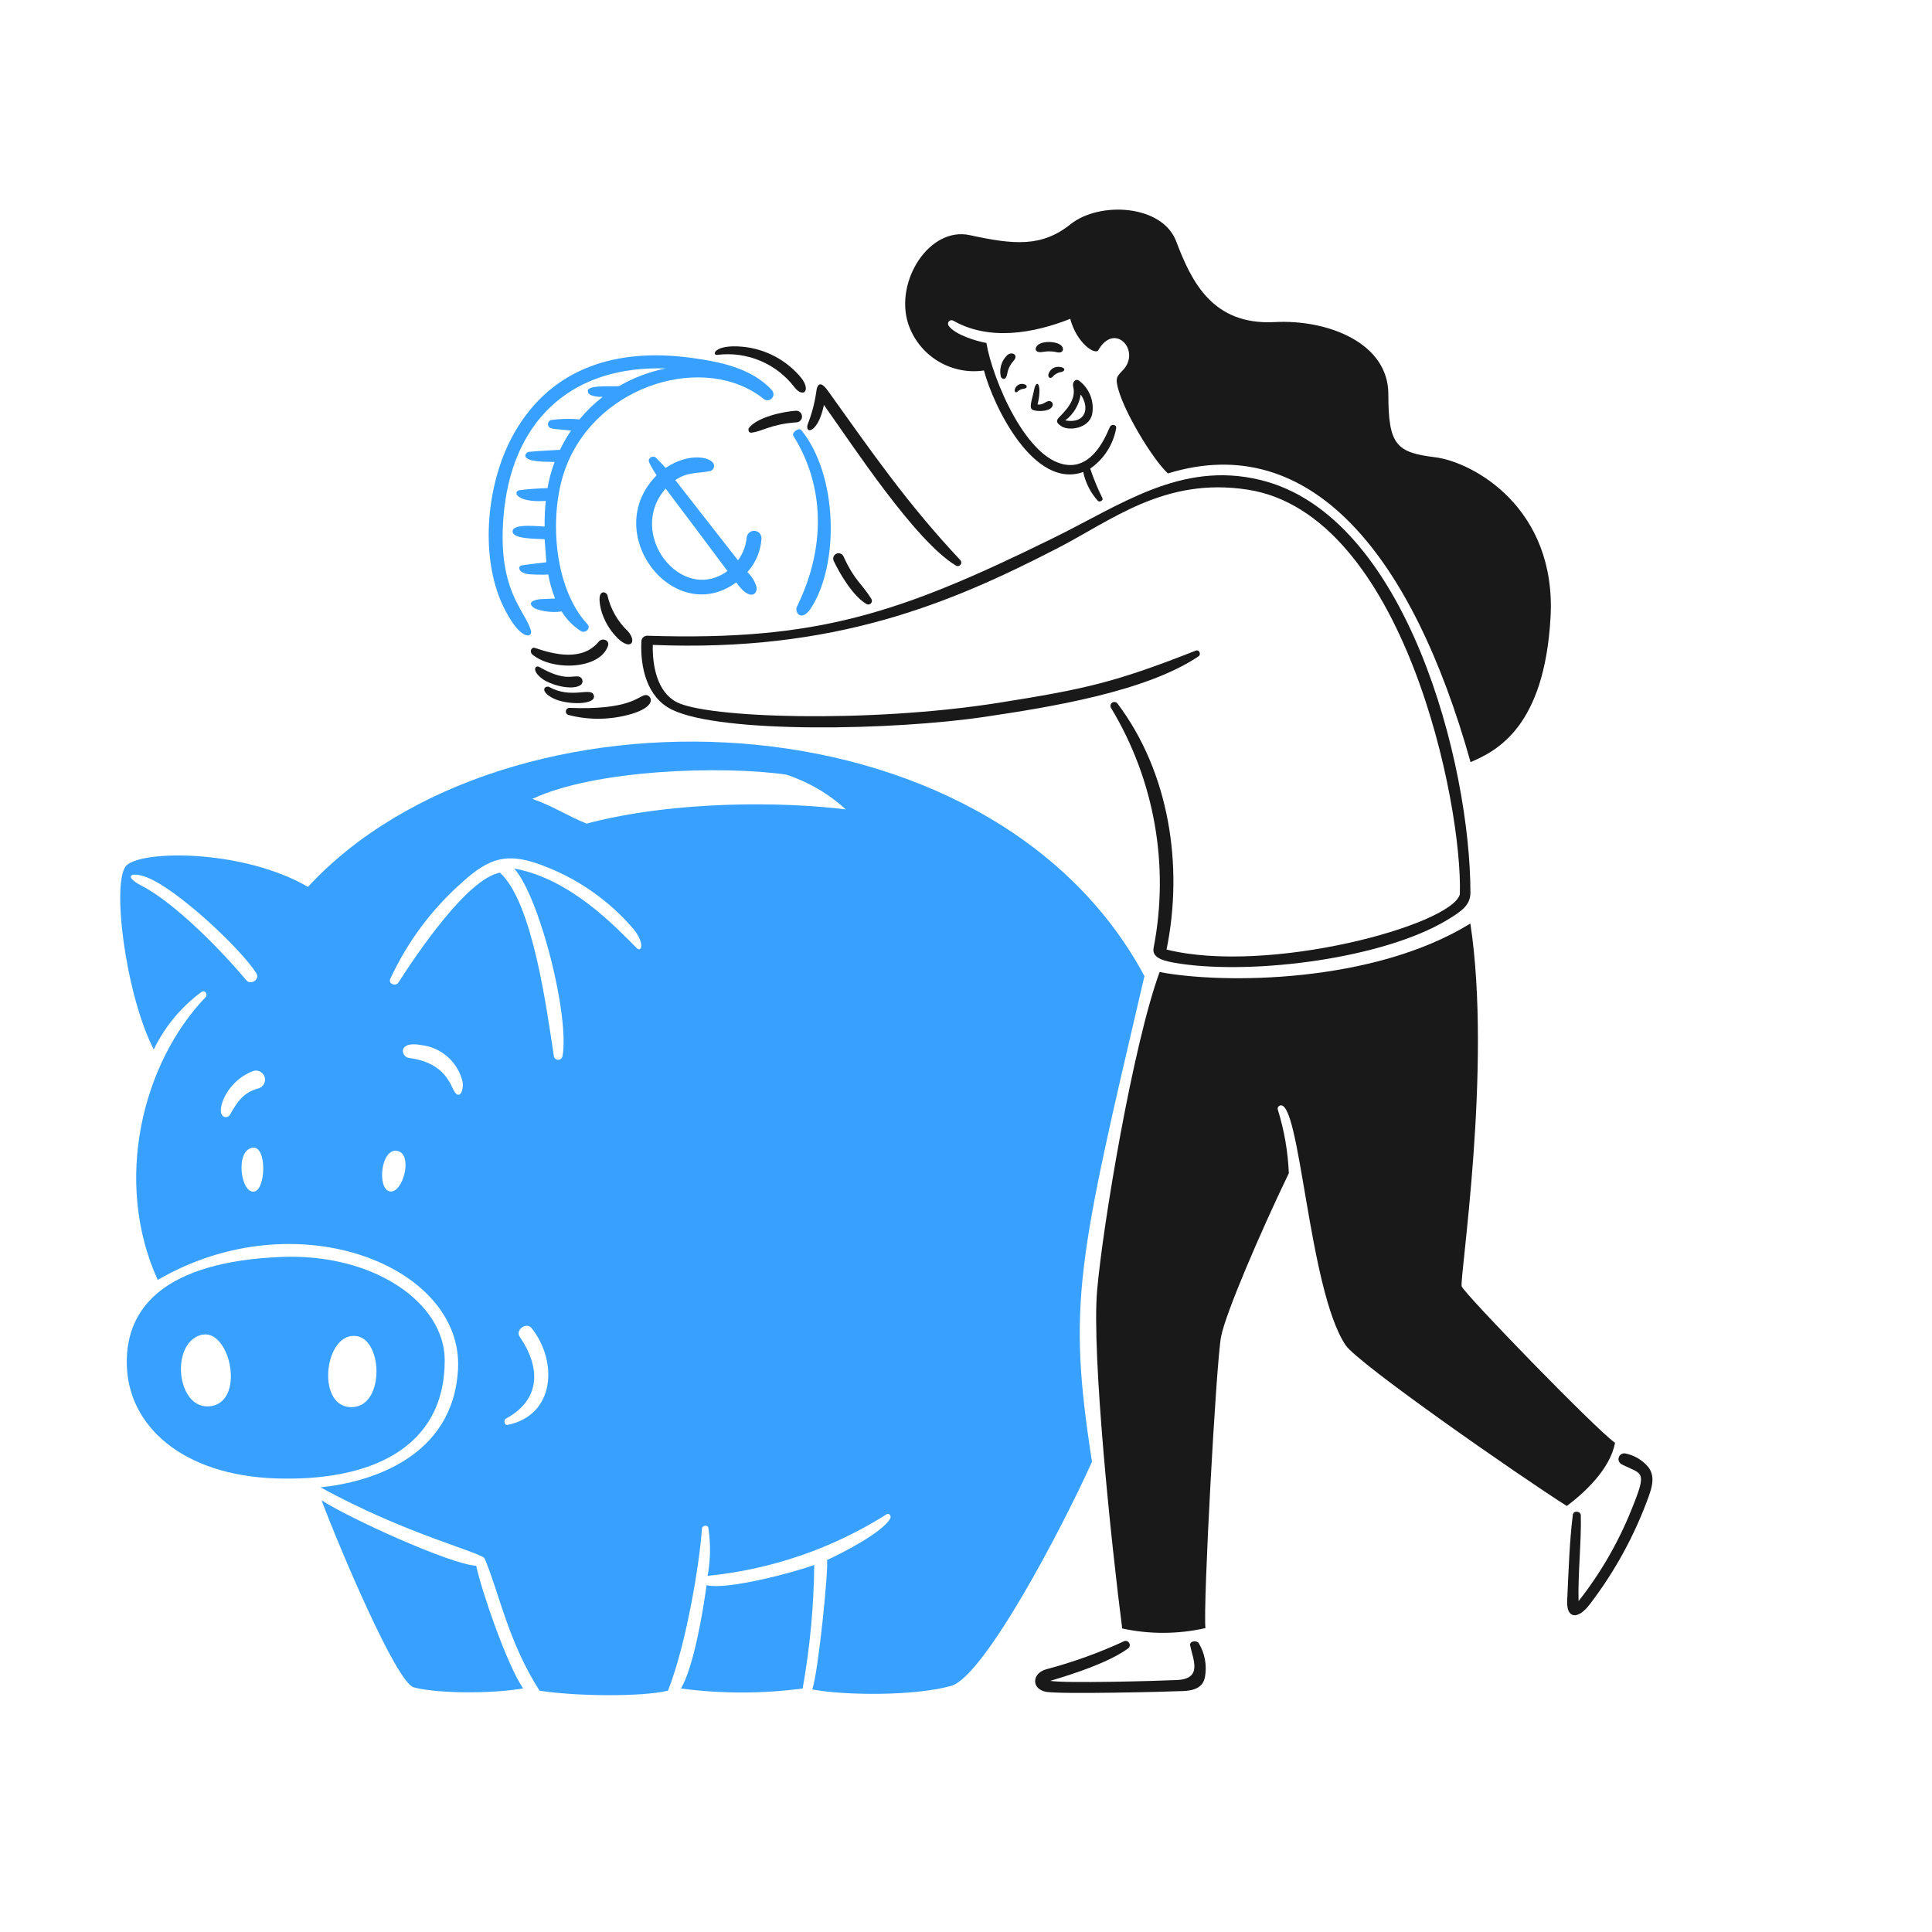 <svg xmlns="http://www.w3.org/2000/svg" fill="none" viewBox="0 0 276 276" height="276" width="276">
<path fill="#38A1FF" d="M75.856 90.145C75.177 87.276 70.757 84.391 72.031 72.762C73.505 59.524 82.149 52.205 95.078 52.639C92.749 53.113 90.512 53.96 88.454 55.147C87.941 55.293 84.118 54.908 83.98 55.786C83.842 56.664 85.59 56.701 86.093 56.701C84.874 57.645 83.764 58.722 82.785 59.913C81.435 59.788 80.075 59.818 78.733 60.004C78.655 60.025 78.582 60.062 78.519 60.112C78.456 60.162 78.403 60.224 78.364 60.294C78.324 60.364 78.299 60.442 78.289 60.522C78.28 60.602 78.286 60.683 78.308 60.76C78.478 61.363 79.073 61.225 81.577 61.514C80.984 62.388 80.457 63.304 80.001 64.257C78.518 64.348 77.036 64.413 75.562 64.549C75.178 64.549 73.909 65.831 77.657 65.95L79.231 65.995C78.774 67.207 78.434 68.46 78.216 69.737C76.885 69.763 75.557 69.858 74.237 70.021C73.156 70.222 73.787 71.85 77.969 71.558C77.846 72.773 77.791 73.995 77.804 75.217C77.026 75.217 73.294 74.732 73.231 75.876C73.167 77.02 76.387 76.937 77.804 77.028L78.052 80.322C76.88 80.468 75.7 80.587 74.538 80.77C73.935 80.863 73.987 81.804 75.454 82.025C76.409 82.102 77.368 82.12 78.326 82.078C78.534 83.248 78.858 84.394 79.291 85.501L77.123 85.601C77.123 85.601 74.791 85.838 76.418 86.937C77.636 87.387 78.947 87.529 80.234 87.35C80.925 88.479 81.863 89.437 82.978 90.151C83.609 90.544 84.494 89.757 83.893 89.143C78.999 83.837 78.349 73.179 80.874 66.657C85.449 54.763 100.901 50.362 109.153 57.032C109.322 57.148 109.528 57.199 109.731 57.176C109.935 57.154 110.125 57.059 110.265 56.909C110.405 56.76 110.487 56.565 110.496 56.36C110.505 56.155 110.441 55.953 110.315 55.791C107.369 52.515 102.657 51.647 98.632 51.105C88.394 49.742 78.935 52.295 73.491 61.809C69.575 68.625 68.413 79.192 71.837 86.511C74.292 91.627 76.089 91.133 75.856 90.145Z"></path>
<path fill="#38A1FF" d="M113.851 86.66C113.45 87.474 114.509 88.966 115.872 86.851C119.953 80.503 119.669 67.823 114.463 61.436C114.126 61.022 113.055 61.812 113.329 62.25C117.813 69.387 118.01 78.207 113.851 86.66Z"></path>
<path fill="#38A1FF" d="M106.669 76.806C106.555 77.978 106.126 79.097 105.428 80.045C102.433 76.227 99.447 72.406 96.469 68.581C98.235 67.419 99.397 67.667 101.373 67.318C101.475 67.299 101.571 67.26 101.658 67.203C101.744 67.146 101.818 67.073 101.876 66.987C101.934 66.902 101.974 66.805 101.995 66.704C102.015 66.603 102.016 66.499 101.996 66.397C101.799 65.368 98.632 64.486 95.088 66.843C94.658 66.349 94.173 65.878 93.743 65.424C93.313 64.971 92.443 65.424 92.745 66.075C93.052 66.711 93.407 67.322 93.806 67.904C85.645 76.138 96.268 89.724 105.179 83.203C107.009 85.822 108.198 85.032 108.088 83.907C107.859 83.073 107.403 82.319 106.77 81.729C107.956 80.418 108.665 78.745 108.783 76.981C108.806 76.701 108.717 76.423 108.535 76.208C108.353 75.993 108.094 75.86 107.813 75.837C107.533 75.813 107.255 75.902 107.04 76.084C106.825 76.266 106.692 76.526 106.669 76.806ZM103.923 81.572C97.335 86.403 89.368 76.175 95.129 69.762C94.983 69.762 94.817 69.356 103.923 81.572Z"></path>
<path fill="#38A1FF" d="M163.492 139.44C141.302 98.091 72.004 96.437 43.995 126.695C34.846 121.379 20.538 121.406 18.104 123.602C15.871 125.624 17.857 141.9 21.963 149.927C23.538 146.665 25.887 143.838 28.806 141.693C29.274 141.382 29.721 142.058 29.392 142.425C20.335 151.857 16.136 168.75 22.531 182.843C42.407 171.295 66.185 180.86 65.434 195.557C64.785 208.228 52.819 211.768 45.792 212.474C58.052 219.216 68.865 221.787 69.241 222.656C71.326 227.578 72.571 234.475 77.073 241.521C82.131 242.334 91.71 242.435 95.434 241.521C98.113 234.658 99.944 223.223 100.283 218.366C100.283 217.945 101.11 217.744 101.197 218.284C101.54 220.553 101.503 222.862 101.088 225.118C110.199 224.22 118.972 221.199 126.705 216.297C127.024 216.114 127.354 216.591 127.188 216.901C126.146 218.887 120.264 221.905 118.132 222.866C118.433 223.671 116.891 239.032 116.037 241.346C120.418 242.188 130.409 242.353 135.872 240.843C140.583 239.535 151.789 218.218 155.995 208.823C152.503 186.198 153.884 180.479 163.492 139.44ZM20.221 126.529C17.549 125.151 18.73 124.471 20.953 125.322C25.299 126.987 34.402 135.521 36.625 139.045C37.177 139.897 35.82 140.793 35.189 140.042C31.728 135.879 25.021 129.005 20.221 126.529ZM36.268 170.233C34.357 170.434 33.579 164.307 36.085 163.957C38.172 163.655 37.998 170.051 36.268 170.233ZM36.89 155.494C34.66 156.099 33.816 157.561 32.847 159.263C32.453 159.94 30.806 159.739 31.932 157.022C32.741 155.203 34.228 153.772 36.077 153.034C36.241 152.967 36.418 152.935 36.596 152.939C36.773 152.944 36.948 152.984 37.109 153.059C37.27 153.134 37.415 153.24 37.533 153.373C37.651 153.506 37.741 153.661 37.797 153.83C37.852 153.998 37.873 154.177 37.857 154.354C37.841 154.531 37.789 154.702 37.704 154.858C37.619 155.014 37.503 155.151 37.363 155.261C37.223 155.37 37.062 155.449 36.89 155.494ZM55.664 170.196C53.833 169.809 54.411 163.966 56.752 164.414C59.094 164.862 57.548 170.596 55.664 170.196ZM64.74 155.614C64.05 154.149 62.909 151.706 58.39 151.13C57.338 151.002 56.679 148.649 60.22 149.301C61.616 149.471 62.925 150.064 63.974 151C65.022 151.936 65.759 153.171 66.085 154.539C66.286 155.924 65.546 157.316 64.74 155.614ZM72.534 203.553C72.049 203.653 71.867 202.849 72.315 202.638C77.355 199.894 77.199 195.237 74.244 190.974C73.567 189.987 75.209 188.806 75.946 189.733C79.716 194.487 79.32 202.158 72.534 203.553ZM90.941 135.422C88.184 132.686 81.637 125.541 73.459 124.077C77.118 128.167 81.418 145.266 80.35 150.939C80.312 151.071 80.233 151.188 80.123 151.27C80.013 151.353 79.879 151.398 79.742 151.398C79.604 151.398 79.47 151.353 79.36 151.27C79.25 151.188 79.171 151.071 79.133 150.939C78.109 144.269 76.123 128.926 71.415 124.663C66.713 125.578 59.521 136.31 56.915 140.363C56.539 140.957 55.45 140.546 55.743 139.86C58.151 134.633 61.616 129.962 65.919 126.142C70.001 122.4 72.626 121.64 78.124 123.873C82.872 125.76 87.094 128.767 90.43 132.638C92.158 134.7 91.684 136.157 90.941 135.422ZM83.796 117.656C81.052 116.553 78.819 115.056 76.047 114.133C84.949 109.915 103.265 109.339 112.34 110.665C115.491 111.7 118.385 113.393 120.83 115.634C112.157 114.535 96.523 114.307 83.796 117.656Z"></path>
<path fill="#38A1FF" d="M116.321 223.552C113.658 224.586 103.714 227.212 100.941 226.447C100.429 230.226 99.112 238.084 97.281 241.214C103.05 241.977 108.895 241.977 114.664 241.214C115.705 235.383 116.259 229.475 116.321 223.552Z"></path>
<path fill="#38A1FF" d="M63.532 194.331C63.532 186.097 53.377 179.032 40.212 179.564C23.46 180.253 18.053 186.821 18.108 194.68C18.172 203.717 26.086 210.744 39.379 211.201C52.673 211.659 63.532 207.039 63.532 194.331ZM30.221 200.863C25.3 201.728 24.182 192.016 28.676 190.717C32.783 189.529 35.134 199.999 30.221 200.863ZM50.01 201.019C45.07 200.754 46.406 190.094 51.007 190.881C54.786 191.532 54.942 201.283 50.01 201.019Z"></path>
<path fill="#38A1FF" d="M45.939 214.33C48.558 221.292 56.635 240.358 59.095 241.044C62.059 241.871 69.68 242.05 74.73 241.209C72.434 237.824 68.857 227.486 68.025 223.68C64.256 223.47 49.647 216.764 45.939 214.33Z"></path>
<path fill="#191919" d="M78.919 99.705C80.906 100.783 85.498 100.748 84.784 99.22C84.291 98.168 81.6 99.87 78.472 98.15C77.941 97.866 76.944 98.633 78.919 99.705Z"></path>
<path fill="#191919" d="M82.983 97.839C83.074 97.759 83.143 97.657 83.182 97.543C83.221 97.429 83.229 97.306 83.206 97.188C83.183 97.069 83.129 96.959 83.05 96.868C82.971 96.777 82.869 96.708 82.754 96.668C81.839 96.422 80.733 97.409 77.054 95.29C76.441 94.933 75.829 95.876 77.685 97.121C79.068 97.977 81.848 98.653 82.983 97.839Z"></path>
<path fill="#191919" d="M107.016 61.106C106.814 61.361 106.943 61.857 107.336 61.812C108.973 61.619 110.081 60.603 113.741 60.338C113.962 60.338 114.173 60.251 114.329 60.094C114.486 59.938 114.573 59.727 114.573 59.506C114.573 59.285 114.486 59.073 114.329 58.917C114.173 58.761 113.962 58.673 113.741 58.673C111.792 58.802 108.215 59.6 107.016 61.106Z"></path>
<path fill="#191919" d="M102.451 50.696C104.545 50.432 106.671 50.724 108.616 51.543C110.561 52.362 112.255 53.679 113.529 55.361C114.792 56.916 115.873 55.764 114.445 53.961C112.357 51.437 109.353 49.845 106.092 49.534C102.003 49.149 101.665 50.788 102.451 50.696Z"></path>
<path fill="#191919" d="M81.143 102.121C84.243 102.94 87.512 102.857 90.567 101.883C94.062 100.711 92.937 99.194 92.186 99.294C91.198 99.421 89.981 101.48 81.309 101.123C81.193 101.134 81.085 101.182 81 101.261C80.915 101.339 80.859 101.444 80.84 101.558C80.821 101.672 80.84 101.79 80.895 101.892C80.95 101.994 81.037 102.074 81.143 102.121Z"></path>
<path fill="#191919" d="M88.188 91.124C90.016 92.955 91.052 91.782 89.734 90.209C88.251 88.814 87.218 87.008 86.769 85.022C86.623 84.509 85.104 83.941 85.855 87.08C86.266 88.609 87.07 90.003 88.188 91.124Z"></path>
<path fill="#191919" d="M86.852 92.277C87.136 91.451 86.038 91.06 85.544 91.654C83.183 94.527 79.141 93.485 76.448 92.57C75.889 92.368 75.621 93.1 76.034 93.485C78.884 95.89 85.689 95.661 86.852 92.277Z"></path>
<path fill="#191919" d="M117.702 57.849C121.846 63.668 130.739 77.309 136.576 80.805C136.681 80.864 136.803 80.884 136.921 80.861C137.038 80.838 137.144 80.774 137.219 80.68C137.294 80.587 137.333 80.469 137.329 80.349C137.325 80.229 137.279 80.114 137.198 80.026C129.668 72.003 124.728 64.848 118.37 55.965C117.455 54.638 116.787 54.449 116.605 56.011C116.381 57.577 115.975 59.112 115.396 60.585C114.903 62.076 116.86 61.958 117.702 57.849Z"></path>
<path fill="#191919" d="M119.084 80.091C119.999 82.04 121.875 85.159 123.731 86.257C123.83 86.33 123.952 86.365 124.075 86.357C124.198 86.349 124.314 86.297 124.402 86.212C124.491 86.127 124.547 86.013 124.559 85.89C124.572 85.768 124.542 85.645 124.473 85.543C123.11 83.347 122.112 83 120.52 79.532C120.484 79.437 120.429 79.35 120.36 79.276C120.29 79.202 120.206 79.142 120.113 79.1C120.02 79.059 119.92 79.036 119.818 79.034C119.716 79.031 119.615 79.049 119.52 79.086C119.425 79.123 119.338 79.178 119.265 79.249C119.191 79.319 119.133 79.404 119.092 79.497C119.051 79.591 119.03 79.691 119.028 79.793C119.027 79.895 119.046 79.996 119.084 80.091Z"></path>
<path fill="#191919" d="M95.974 101.37C103.003 104.831 127.711 104.344 140.749 102.395C149.815 101.04 163.675 98.855 171.223 93.759C171.625 93.475 171.323 92.761 170.838 92.944C159.201 97.519 155.021 98.434 142.66 100.401C124.054 103.338 100.878 102.587 96.605 100.273C93.861 98.809 93.184 95.049 93.257 92.13C119.231 93.191 135.762 86.192 150.894 78.408C158.735 74.411 166.273 68.115 178.204 69.945C200.532 73.366 208.979 114.91 208.549 127.774C207.287 132.184 181.232 139.264 166.649 135.651C169.101 123.66 167.024 110.3 159.651 100.519C159.566 100.398 159.436 100.316 159.29 100.29C159.144 100.265 158.994 100.298 158.873 100.383C158.752 100.468 158.67 100.598 158.644 100.743C158.618 100.889 158.652 101.039 158.737 101.16C164.93 111.433 167.091 123.639 164.801 135.414C164.499 136.93 166.393 137.343 168.67 137.682C179.348 139.237 197.582 136.923 206.711 131.443C208.879 130.143 210.06 129.265 210.06 127.517C210.06 109.312 201.002 73.585 179.997 68.554C168.652 65.809 160.012 72.214 150.299 76.944C128.485 87.656 116.714 91.581 92.589 90.822C92.468 90.804 92.344 90.813 92.227 90.847C92.109 90.882 92.001 90.942 91.909 91.023C91.817 91.104 91.744 91.204 91.695 91.316C91.645 91.428 91.621 91.55 91.624 91.672C91.454 95.359 92.423 99.624 95.974 101.37Z"></path>
<path fill="#191919" d="M151.433 52.424C151.079 52.359 150.714 52.428 150.408 52.617C150.102 52.807 149.878 53.104 149.779 53.45C149.678 53.953 150.035 54.139 150.355 53.852C150.683 53.459 151.147 53.204 151.655 53.138C152.257 52.965 152.147 52.489 151.433 52.424Z"></path>
<path fill="#191919" d="M148.972 50.274C149.658 50.146 150.362 50.165 151.04 50.329C151.57 50.457 152.018 50.173 151.799 49.64C151.48 48.843 149.631 48.66 148.661 49.054C147.691 49.449 147.655 50.521 148.972 50.274Z"></path>
<path fill="#191919" d="M147.545 58.563C148.175 58.825 150.143 58.839 150.383 57.914C150.401 57.84 150.401 57.763 150.385 57.689C150.369 57.615 150.336 57.546 150.29 57.486C150.243 57.426 150.183 57.378 150.115 57.344C150.047 57.311 149.972 57.293 149.897 57.292C149.366 57.292 149.036 57.904 148.222 57.786C148.928 54.891 148.059 53.943 147.711 55.764C147.454 57.09 146.921 58.304 147.545 58.563Z"></path>
<path fill="#191919" d="M151.599 60.877C152.728 61.633 155.533 61.189 156.01 59.232C156.188 58.336 156.111 57.408 155.787 56.554C155.464 55.7 154.906 54.954 154.179 54.401C153.628 53.987 153.155 54.648 153.312 55.228C153.804 57.141 152.157 58.723 151.352 59.565C150.794 60.122 150.925 60.427 151.599 60.877ZM154.385 56.362C155.684 58.192 155.176 60.585 152.179 60.064C153.367 59.163 154.158 57.836 154.385 56.362Z"></path>
<path fill="#191919" d="M143.895 50.732C143.487 51.121 143.187 51.611 143.027 52.151C142.866 52.692 142.85 53.266 142.98 53.815C143.063 54.071 143.685 54.538 143.895 53.367C144.019 52.682 144.337 52.047 144.81 51.537C145.532 50.723 144.599 50.146 143.895 50.732Z"></path>
<path fill="#191919" d="M145.35 55.947C145.599 55.71 145.922 55.564 146.264 55.534C146.842 55.459 146.805 54.966 146.191 54.856C145.928 54.808 145.655 54.861 145.43 55.006C145.204 55.15 145.041 55.375 144.974 55.634C144.874 55.92 145.1 56.183 145.35 55.947Z"></path>
<path fill="#191919" d="M160.647 234.43C157.051 236.099 153.315 237.449 149.483 238.464C147.434 239.023 147.287 241.209 149.363 241.677C151.193 242.069 167.143 241.677 169.052 241.576C170.516 241.511 171.888 241.127 172.153 239.489C172.43 237.842 172.105 236.15 171.238 234.722C170.9 234.285 169.902 234.446 170.021 235.043C170.37 236.945 171.906 239.827 168.146 240.005C165.182 240.143 152.182 240.498 150.032 240.122C153.535 239.08 158.412 237.496 161.221 235.448C161.316 235.355 161.377 235.233 161.396 235.101C161.415 234.969 161.39 234.835 161.325 234.719C161.259 234.603 161.157 234.512 161.035 234.459C160.912 234.407 160.776 234.397 160.647 234.43Z"></path>
<path fill="#191919" d="M231.65 209.179C234.639 210.696 235.401 209.929 233.041 215.73C231.159 220.398 228.624 224.775 225.512 228.73C225.392 225.071 225.925 220.222 225.831 216.49C225.831 215.849 224.77 215.739 224.689 216.407C224.202 220.25 224.075 224.687 223.882 228.648C223.754 231.266 225.411 231.447 227.131 229.16C230.701 224.491 233.533 219.302 235.529 213.773C236.014 212.395 236.443 210.955 235.529 209.656C234.695 208.62 233.525 207.907 232.221 207.643C232.026 207.599 231.821 207.627 231.645 207.722C231.469 207.818 231.333 207.974 231.263 208.161C231.194 208.349 231.195 208.556 231.266 208.743C231.337 208.93 231.474 209.085 231.65 209.179Z"></path>
<path fill="#191919" d="M140.565 52.927C141.943 58.123 147.732 69.953 154.745 67.428C155.071 68.972 155.8 70.403 156.859 71.573C157.125 71.764 157.656 71.49 157.481 71.143C156.802 69.786 156.221 68.383 155.743 66.943C156.714 66.272 157.542 65.414 158.179 64.421C158.817 63.427 159.251 62.317 159.457 61.154C159.503 60.587 158.725 60.559 158.542 61.017C157.554 63.395 155.843 66.442 152.906 66.433C146.749 66.433 141.699 53.871 140.915 48.995C139.406 48.719 136.404 47.815 135.498 46.507C135.442 46.413 135.417 46.302 135.429 46.193C135.441 46.083 135.489 45.98 135.565 45.901C135.64 45.821 135.74 45.767 135.849 45.75C135.958 45.732 136.07 45.75 136.167 45.802C141.267 48.729 147.648 47.632 152.891 45.547C153.806 49.023 156.459 50.77 156.899 50.019C159.259 45.93 163.001 50.084 160.456 52.838C159.541 53.753 159.432 54.008 159.588 54.887C160.174 58.272 164.729 65.737 166.852 67.631C187.401 61.3 201.86 79.579 210.08 108.873C213.886 107.264 220.638 103.787 221.506 88.188C222.375 72.589 210.48 65.998 204.983 65.317C199.487 64.636 198.333 63.579 198.333 56.296C198.333 49.013 189.722 45.609 182.1 46.011C173.208 46.487 170.206 40.222 168.03 34.483C166.034 29.196 157.052 28.738 152.935 32.033C148.818 35.327 144.864 34.968 138.561 33.597C132.797 32.325 127.81 40.119 129.723 46.185C130.444 48.408 131.928 50.304 133.912 51.538C135.896 52.772 138.253 53.264 140.565 52.927Z"></path>
<path fill="#191919" d="M210.051 131.931C196.191 140.484 174.791 140.595 165.66 138.865C161.845 149.267 157.537 175.085 156.732 184.334C155.927 193.584 158.817 221.085 160.315 232.639C164.236 233.491 168.296 233.472 172.208 232.585C171.834 229.584 173.736 194.683 174.432 190.985C175.063 187.627 180.158 175.807 184.12 167.601C183.992 164.539 183.47 161.507 182.565 158.58C182.514 158.465 182.51 158.334 182.555 158.216C182.6 158.098 182.69 158.003 182.805 157.951C185.731 156.649 186.897 184.232 192.235 192.174C194.01 194.809 217.074 210.857 223.825 215.138C226.177 213.4 230.019 209.932 230.717 206.117C227.898 204.122 209.162 184.8 208.814 183.767C208.467 182.733 213.189 152.53 210.051 131.931Z"></path>
</svg>
